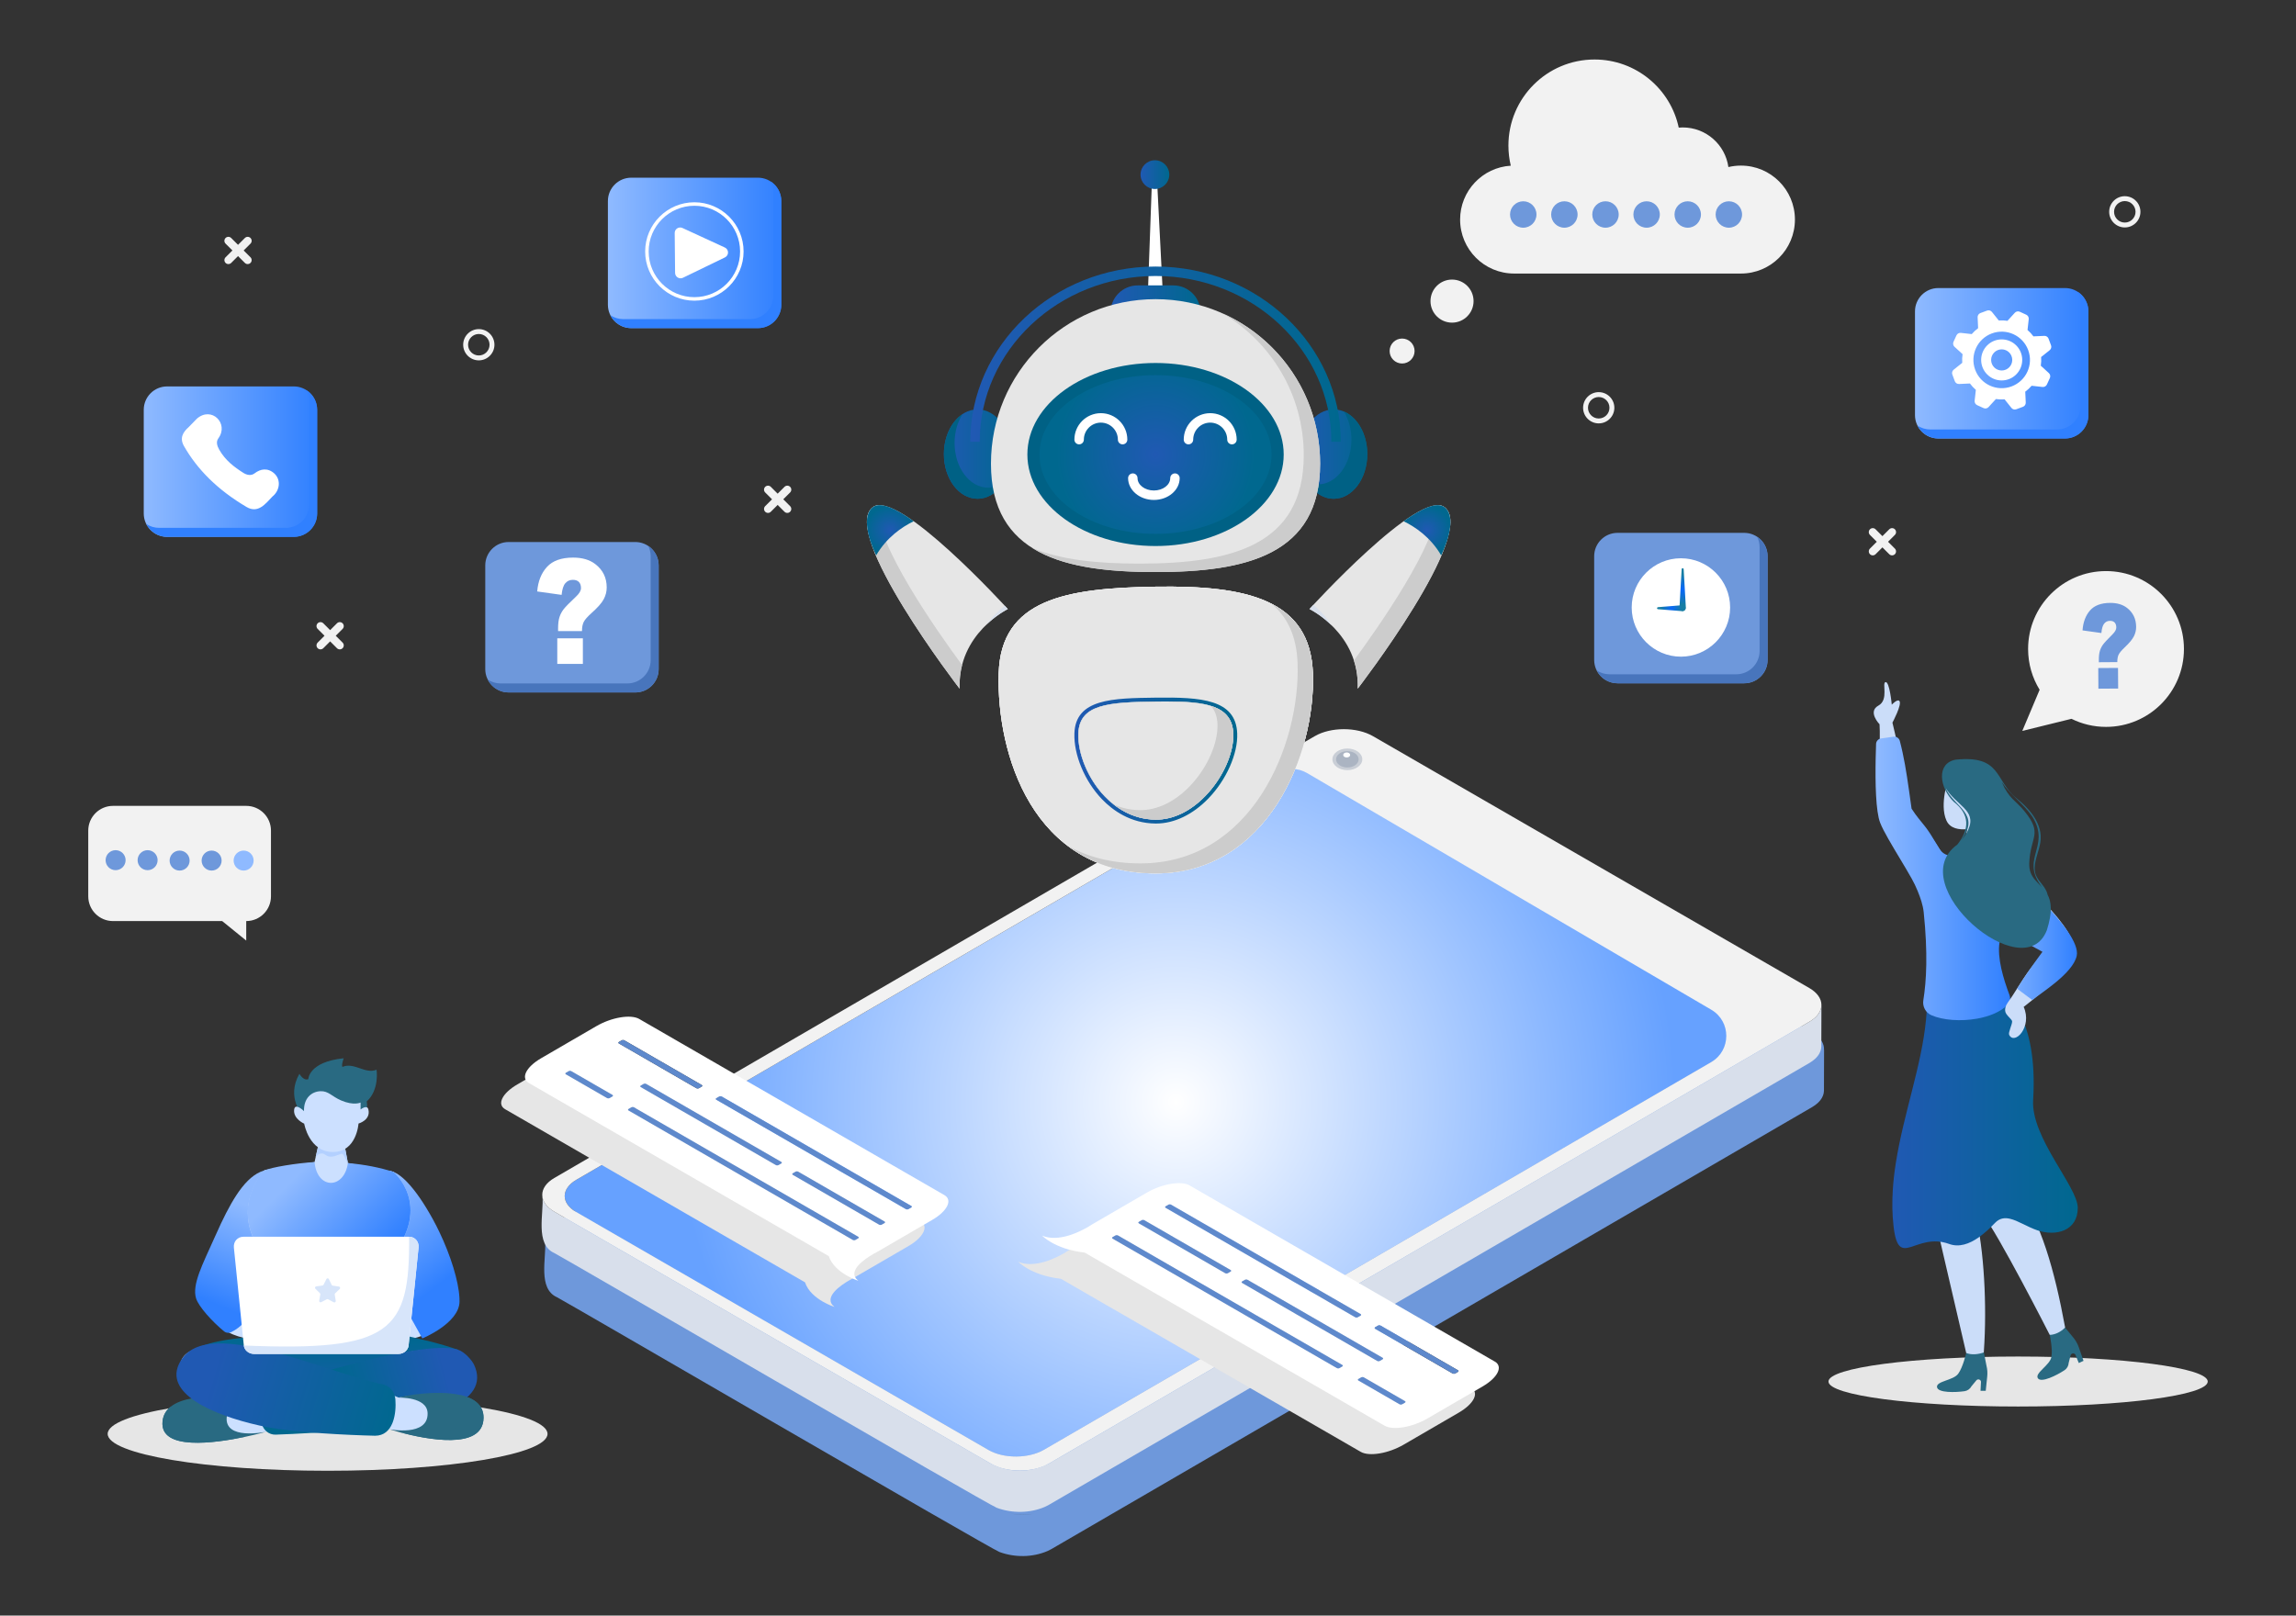 <svg xmlns="http://www.w3.org/2000/svg" viewBox="0 0 1364 960" id="Peopleusingvirtualassistant"><rect x="0" y="0" width="1364" height="960" fill="#333333" stroke="none"/><linearGradient id="a" x1="361.138" x2="464.147" y1="150.278" y2="150.278" gradientUnits="userSpaceOnUse"><stop offset="0" stop-color="#8fbaff" class="stopColorff8fe0 svgShape"></stop><stop offset="1" stop-color="#3080ff" class="stopColorff30e4 svgShape"></stop></linearGradient><path fill="url(#a)" d="M450.265,105.584h-75.245c-7.667,0-13.882,6.215-13.882,13.882v61.623 c0,7.667,6.215,13.882,13.882,13.882h75.245c7.667,0,13.882-6.215,13.882-13.882v-61.623 C464.147,111.799,457.932,105.584,450.265,105.584z"></path><linearGradient id="b" x1="200.415" x2="218.823" y1="151.436" y2="151.436" gradientUnits="userSpaceOnUse"><stop offset="0" stop-color="#8fbaff" class="stopColorff8fe0 svgShape"></stop><stop offset="1" stop-color="#3080ff" class="stopColorff30e4 svgShape"></stop></linearGradient><path fill="url(#b)" d="M457.941,107.9c0.94,1.871,1.472,3.983,1.472,6.22v61.623c0,7.667-6.215,13.882-13.882,13.882 h-75.246c-2.839,0-5.477-0.854-7.676-2.316c2.281,4.543,6.98,7.662,12.409,7.662h75.246c7.667,0,13.882-6.215,13.882-13.882v-61.623 C464.147,114.638,461.681,110.387,457.941,107.9z"></path><path fill="#ffffff" d="M405.729,165.052c-2.147,1.042-4.648-0.507-4.671-2.893l-0.118-11.849l-0.118-11.848 c-0.024-2.386,2.445-3.985,4.613-2.986l13.379,6.164l11.796,5.435c2.494,1.149,2.529,4.681,0.059,5.879l-11.686,5.669 L405.729,165.052z" class="colorffffff svgShape"></path><path fill="#ffffff" d="M412.51,178.664c-16.121,0-29.237-13.116-29.237-29.237c0-16.121,13.116-29.237,29.237-29.237 c16.121,0,29.237,13.115,29.237,29.237C441.747,165.548,428.632,178.664,412.51,178.664z M412.51,122.27 c-14.975,0-27.157,12.183-27.157,27.157c0,14.975,12.183,27.157,27.157,27.157c14.975,0,27.157-12.183,27.157-27.157 C439.668,134.453,427.485,122.27,412.51,122.27z" class="colorffffff svgShape"></path><path fill="#6e98db" d="M1083.584,624.079c0.323-3.863-2.049-7.793-7.161-10.745L817.21,463.678 c-9.576-5.529-25.039-5.533-34.552-0.004l-451.839,262.58c-5.413,3.146-7.72,7.403-6.947,11.507 c0.667,10.087-4.379,27.971,6.99,33.061c5.112,2.552,257.675,149.51,262.866,151.389c9.11,3.366,19.664,3.286,28.602-0.567 c0.796-0.359,1.573-0.741,2.305-1.166l451.839-262.58c0.101-0.059,0.2-0.118,0.298-0.176c0.225-0.135,0.417-0.282,0.63-0.421 c0.298-0.194,0.602-0.385,0.879-0.586c0.241-0.175,0.457-0.358,0.682-0.538c0.256-0.206,0.518-0.409,0.752-0.621 c0.047-0.042,0.105-0.082,0.151-0.125c0.314-0.289,0.603-0.585,0.876-0.884c0.058-0.063,0.107-0.127,0.163-0.19 c0.162-0.184,0.328-0.368,0.475-0.555c0.116-0.147,0.219-0.297,0.326-0.446c0.039-0.055,0.082-0.109,0.119-0.164 c0.194-0.281,0.376-0.563,0.538-0.849c0.034-0.061,0.054-0.124,0.086-0.184c0.135-0.252,0.246-0.506,0.357-0.761 c0.064-0.148,0.152-0.294,0.208-0.443c0.019-0.05,0.025-0.102,0.043-0.152c0.086-0.242,0.145-0.486,0.209-0.729 c0.043-0.165,0.108-0.328,0.141-0.493c0.009-0.044,0.007-0.088,0.015-0.132c0.047-0.256,0.065-0.513,0.088-0.769 c0.015-0.167,0.052-0.333,0.057-0.5c0.002-0.071,0.004-0.143,0.004-0.214l0.07-24.55 C1083.64,623.637,1083.606,623.858,1083.584,624.079z M590.144,895.929c0,0-0.261-0.151-0.708-0.409L590.144,895.929 c0.003,0.002,0.008,0.004,0.012,0.006C590.152,895.932,590.148,895.931,590.144,895.929z M600.569,899.503 c4.469,0.755,9.23,0.758,13.693,0.008C609.755,900.322,605.075,900.318,600.569,899.503z M811.704,474.469 c-9.053-5.227-23.81-5.16-32.972,0.164c9.162-5.324,23.919-5.392,32.972-0.165l0.032,0.019L811.704,474.469z M909.153,538.91 c2.438-1.417,6.716-1.239,9.562,0.404l52.417,30.263c0.712,0.411,1.266,0.874,1.659,1.361c-0.393-0.486-0.947-0.949-1.658-1.36 l-52.417-30.263c-2.846-1.643-7.124-1.82-9.561-0.404c-2.133,1.239-2.155,3.292-0.22,4.886 C906.999,542.202,907.02,540.15,909.153,538.91z M894.371,527.773c0.788-0.458,2.075-0.457,2.875,0.005 c0.099,0.058,0.186,0.119,0.261,0.185c-0.074-0.065-0.161-0.126-0.26-0.183C896.446,527.317,895.158,527.317,894.371,527.773 c-0.496,0.289-0.681,0.689-0.555,1.061C893.69,528.462,893.875,528.062,894.371,527.773z M984.981,586.629 c-6.87,3.992-18.224,3.899-25.346-0.213l-95.518-55.148c-3.12-1.801-4.912-4.073-5.367-6.393c0.455,2.32,2.248,4.592,5.367,6.392 l95.518,55.148C966.758,590.528,978.111,590.621,984.981,586.629l0.045-0.027L984.981,586.629z M1056.742,615.942l-0.041-0.025 L1056.742,615.942c3.875,2.236,6.064,5.08,6.602,8.018C1062.806,621.022,1060.616,618.179,1056.742,615.942z M1077.472,632.751 c-0.219,0.142-0.44,0.285-0.663,0.426c0.238-0.143,0.457-0.292,0.683-0.439C1077.484,632.742,1077.478,632.746,1077.472,632.751z  M1079.034,631.625c-0.12,0.096-0.245,0.192-0.366,0.289c0.134-0.102,0.262-0.206,0.391-0.309 C1079.051,631.611,1079.043,631.617,1079.034,631.625z M1080.811,629.996c-0.194,0.212-0.419,0.417-0.636,0.624 c0.22-0.213,0.451-0.423,0.65-0.641C1080.821,629.985,1080.816,629.991,1080.811,629.996z M1081.776,628.805 c-0.14,0.195-0.305,0.384-0.461,0.576c0.167-0.206,0.345-0.411,0.494-0.621C1081.797,628.775,1081.787,628.79,1081.776,628.805z  M1082.519,627.608c-0.092,0.171-0.205,0.337-0.306,0.506c0.108-0.176,0.221-0.352,0.317-0.53 C1082.526,627.592,1082.523,627.601,1082.519,627.608z M1083.126,626.253c-0.064,0.178-0.146,0.354-0.224,0.531 c0.079-0.186,0.166-0.371,0.232-0.558C1083.131,626.235,1083.129,626.244,1083.126,626.253z M1083.492,624.899 c-0.035,0.192-0.092,0.382-0.144,0.572c0.052-0.201,0.111-0.402,0.147-0.604C1083.494,624.878,1083.494,624.888,1083.492,624.899z" class="color6ea1db svgShape"></path><path fill="#ffffff" d="M895.675,501.538c0.792,0.457,0.796,1.203,0.009,1.66c-0.795,0.462-2.083,0.462-2.875,0.005 c-0.8-0.462-0.804-1.208-0.009-1.67C893.587,501.076,894.875,501.076,895.675,501.538z" class="colorffffff svgShape"></path><path fill="#ffffff" d="M900.031,500.432c-3.778-2.181-9.894-2.182-13.647-0.001c-3.752,2.18-3.732,5.724,0.045,7.904 c3.776,2.181,9.894,2.181,13.646,0C903.828,506.155,903.807,502.612,900.031,500.432z M898.314,507.319 c-2.789,1.621-7.327,1.621-10.134,0c-2.808-1.621-2.823-4.25-0.034-5.87c2.79-1.621,7.328-1.621,10.136,0 C901.089,503.069,901.103,505.698,898.314,507.319z" class="colorffffff svgShape"></path><path fill="#bcc4d1" d="M898.282 501.449c-2.808-1.621-7.346-1.621-10.136 0-2.789 1.621-2.774 4.249.034 5.87 2.807 1.621 7.345 1.621 10.134 0C901.103 505.698 901.089 503.069 898.282 501.449zM895.685 503.198c-.795.462-2.083.462-2.876.004-.8-.462-.804-1.208-.009-1.669.788-.458 2.075-.457 2.875.005C896.467 501.995 896.472 502.74 895.685 503.198zM969.561 543.337l-52.416-30.262c-2.846-1.643-7.124-1.821-9.562-.404-2.438 1.416-2.118 3.895.728 5.537l52.417 30.262c2.846 1.643 7.132 1.825 9.57.409C972.735 547.462 972.406 544.98 969.561 543.337z" class="colorbcc0d1 svgShape"></path><radialGradient id="c" cx="698.701" cy="654.924" r="296.872" gradientUnits="userSpaceOnUse"><stop offset="0" stop-color="#ffffff" class="stopColorffffff svgShape"></stop><stop offset="1" stop-color="#66a1ff" class="stopColor66b8ff svgShape"></stop></radialGradient><path fill="url(#c)" d="M1055.171,589.701c9.06,5.231,8.986,13.775-0.176,19.099L620.234,861.456 c-9.155,5.32-23.911,5.396-32.972,0.164L342.224,720.148c-9.053-5.227-8.978-13.779,0.176-19.099l434.761-252.655 c9.162-5.324,23.919-5.391,32.972-0.164l62.469,36.066l-10.515,6.048c-6.869,3.992-6.671,10.569,0.459,14.685l95.518,55.148 c7.122,4.112,18.477,4.205,25.346,0.213l11.074-6.66L1055.171,589.701z"></path><path fill="#d8dfeb" d="M1082.008,597.89c-0.023,0.256-0.041,0.513-0.088,0.768c-0.038,0.209-0.102,0.417-0.156,0.625 c-0.064,0.244-0.124,0.487-0.209,0.729c-0.071,0.2-0.165,0.398-0.252,0.596c-0.11,0.254-0.221,0.508-0.355,0.759 c-0.188,0.348-0.39,0.694-0.625,1.034c-0.038,0.055-0.079,0.108-0.118,0.162c-0.244,0.339-0.513,0.674-0.803,1.003 c-0.055,0.062-0.105,0.126-0.161,0.188c-0.314,0.344-0.662,0.679-1.028,1.009c-0.234,0.211-0.494,0.414-0.749,0.619 c-0.226,0.181-0.443,0.365-0.686,0.541c-0.276,0.201-0.58,0.392-0.877,0.585c-0.307,0.2-0.599,0.405-0.929,0.597l-451.839,262.58 c-10.462,5.597-24.093,5.58-34.559,0.001c0-0.001-259.213-149.657-259.213-149.657c-4.021-2.436-6.563-5.106-7.096-9.044 c0.891,9.979-4.543,28.414,7.026,33.593c5.112,2.552,257.675,149.51,262.866,151.389c9.11,3.366,19.664,3.286,28.602-0.567 c0.796-0.359,1.573-0.741,2.305-1.166l0,0l451.839-262.58c0.101-0.059,0.2-0.118,0.298-0.176c0.225-0.135,0.417-0.282,0.63-0.421 c0.298-0.194,0.602-0.385,0.879-0.586c0.241-0.175,0.457-0.358,0.682-0.538c0.256-0.206,0.518-0.409,0.752-0.621 c0.047-0.042,0.105-0.082,0.151-0.125c0.314-0.289,0.603-0.585,0.876-0.884c0.058-0.063,0.107-0.127,0.163-0.19 c0.162-0.184,0.328-0.368,0.475-0.555c0.116-0.147,0.219-0.297,0.326-0.446c0.039-0.055,0.082-0.109,0.119-0.164 c0.194-0.281,0.376-0.563,0.538-0.849c0.034-0.061,0.054-0.124,0.086-0.184c0.135-0.252,0.246-0.506,0.357-0.761 c0.064-0.148,0.152-0.294,0.208-0.443c0.019-0.05,0.025-0.102,0.043-0.152c0.086-0.242,0.145-0.486,0.209-0.729 c0.043-0.165,0.108-0.328,0.141-0.494c0.009-0.044,0.007-0.088,0.015-0.132c0.047-0.256,0.065-0.513,0.088-0.769 c0.015-0.167,0.052-0.333,0.057-0.5c0.002-0.071,0.004-0.143,0.004-0.214l0.07-24.55 C1082.068,597.414,1082.03,597.652,1082.008,597.89z" class="colord8dceb svgShape"></path><path fill="#f2f2f2" d="M322.264,710.988c-0.032-0.355-0.07-0.702-0.119-1.035C322.161,710.313,322.218,710.647,322.264,710.988z" class="colorf2f2f2 svgShape"></path><path fill="#f2f2f2" d="M1074.851,587.094L815.638,437.437c-9.576-5.529-25.039-5.532-34.552-0.004l-451.839,262.58 c-9.514,5.529-9.464,14.489,0.112,20.018l259.213,149.657c9.575,5.528,25.045,5.529,34.559-0.001l451.839-262.58 C1084.484,601.579,1084.426,592.622,1074.851,587.094z M620.233,861.455c-9.154,5.32-23.911,5.396-32.971,0.165L342.224,720.147 c-9.053-5.226-8.978-13.779,0.176-19.099l415.944-241.72c5.615-3.263,12.552-3.251,18.156,0.031l240.141,140.636 c11.905,6.972,11.876,24.19-0.052,31.122L620.233,861.455z" class="colorf2f2f2 svgShape"></path><ellipse cx="800.43" cy="451.202" fill="#c9ced6" rx="8.878" ry="6.422" class="colorc9ccd6 svgShape"></ellipse><ellipse cx="800.43" cy="451.202" fill="#abb4c2" rx="6.706" ry="4.851" class="colorabb1c2 svgShape"></ellipse><ellipse cx="800.037" cy="448.609" fill="#ffffff" rx="2.043" ry="1.478" class="colorffffff svgShape"></ellipse><path fill="#e6e6e6" d="M777.938,361.91c0,0,29.871,14.456,28.645,47.308c0,0,71.342-92.549,51.633-107.813 C843.375,289.91,777.938,361.91,777.938,361.91z" class="colore6e6e6 svgShape"></path><path fill="#cccccc" d="M858.216,301.404c-1.155-0.894-2.616-1.282-4.329-1.239c0.551,22.01-35.509,73.214-49.558,92.297 c1.594,4.94,2.488,10.514,2.254,16.755C806.583,409.218,877.925,316.669,858.216,301.404z" class="colorcccccc svgShape"></path><path fill="#d8dfeb" d="M780.265,359.39c-1.492,1.602-2.327,2.52-2.327,2.52s6.406,3.107,13.163,9.698 C787.762,366.464,783.826,362.412,780.265,359.39z" class="colord8dceb svgShape"></path><radialGradient id="d" cx="847.753" cy="315.089" r="14.428" gradientUnits="userSpaceOnUse"><stop offset="0" stop-color="#2059b3" class="stopColor2720b3 svgShape"></stop><stop offset="1" stop-color="#00688f" class="stopColor07008f svgShape"></stop></radialGradient><path fill="url(#d)" d="M856.174,330.022c-6.241-10.715-15.324-16.89-22.326-20.296c10.651-7.614,19.84-11.825,24.366-8.317 C864.38,306.188,861.377,319.243,856.174,330.022z"></path><path fill="#e6e6e6" d="M598.729,361.91c0,0-29.871,14.456-28.645,47.308c0,0-71.342-92.549-51.633-107.813 C533.292,289.91,598.729,361.91,598.729,361.91z" class="colore6e6e6 svgShape"></path><path fill="#cccccc" d="M571.548,395.175c-14.083-19.076-52.933-73.957-49.914-94.962c-1.224,0.124-2.297,0.505-3.184,1.192 c-19.709,15.265,51.633,107.813,51.633,107.813C569.892,404.094,570.458,399.418,571.548,395.175z" class="colorcccccc svgShape"></path><path fill="#d8dfeb" d="M585.873,371.314c6.642-6.386,12.855-9.404,12.855-9.404s-0.648-0.712-1.814-1.969 C593.459,362.656,589.436,366.428,585.873,371.314z" class="colord8dceb svgShape"></path><radialGradient id="e" cx="528.913" cy="315.089" r="14.428" gradientUnits="userSpaceOnUse"><stop offset="0" stop-color="#2059b3" class="stopColor2720b3 svgShape"></stop><stop offset="1" stop-color="#00688f" class="stopColor07008f svgShape"></stop></radialGradient><path fill="url(#e)" d="M520.493,330.022c6.241-10.715,15.324-16.89,22.326-20.296c-10.651-7.614-19.84-11.825-24.366-8.317 C512.286,306.188,515.29,319.243,520.493,330.022z"></path><linearGradient id="f" x1="772.311" x2="812.279" y1="269.823" y2="269.823" gradientUnits="userSpaceOnUse"><stop offset="0" stop-color="#2059b3" class="stopColor2720b3 svgShape"></stop><stop offset="1" stop-color="#00688f" class="stopColor07008f svgShape"></stop></linearGradient><ellipse cx="792.295" cy="269.823" fill="url(#f)" rx="19.984" ry="26.549"></ellipse><path fill="#006185" d="M798.381,244.532c2.804,4.57,4.487,10.402,4.487,16.757c0,14.663-8.947,26.549-19.984,26.549 c-2.123,0-4.167-0.444-6.086-1.258c3.664,5.974,9.244,9.792,15.498,9.792c11.037,0,19.984-11.886,19.984-26.549 C812.279,257.981,806.441,247.953,798.381,244.532z" class="color001885 svgShape"></path><linearGradient id="g" x1="560.744" x2="600.712" y1="269.823" y2="269.823" gradientUnits="userSpaceOnUse"><stop offset="0" stop-color="#2059b3" class="stopColor2720b3 svgShape"></stop><stop offset="1" stop-color="#00688f" class="stopColor07008f svgShape"></stop></linearGradient><ellipse cx="580.728" cy="269.823" fill="url(#g)" rx="19.984" ry="26.549"></ellipse><path fill="#006185" d="M587.076,289.79c-11.037,0-19.984-11.886-19.984-26.549c0-6.571,1.801-12.579,4.777-17.215 c-6.591,4.339-11.125,13.363-11.125,23.798c0,14.663,8.947,26.549,19.984,26.549c6.091,0,11.541-3.625,15.207-9.334 C593.265,288.797,590.258,289.79,587.076,289.79z" class="color001885 svgShape"></path><polygon fill="#ffffff" points="681.343 190.499 684.445 104.532 687.252 104.511 691.613 190.424" class="colorffffff svgShape"></polygon><linearGradient id="h" x1="677.566" x2="694.647" y1="103.767" y2="103.767" gradientUnits="userSpaceOnUse"><stop offset="0" stop-color="#2059b3" class="stopColor2720b3 svgShape"></stop><stop offset="1" stop-color="#00688f" class="stopColor07008f svgShape"></stop></linearGradient><circle cx="686.107" cy="103.767" r="8.541" fill="url(#h)"></circle><linearGradient id="i" x1="659.723" x2="713.234" y1="182.966" y2="182.966" gradientUnits="userSpaceOnUse"><stop offset="0" stop-color="#2059b3" class="stopColor2720b3 svgShape"></stop><stop offset="1" stop-color="#00688f" class="stopColor07008f svgShape"></stop></linearGradient><path fill="url(#i)" d="M713.234,196.096l-53.511,0.248v-10.563c0-8.943,7.25-16.193,16.193-16.193h21.125 c8.943,0,16.193,7.25,16.193,16.193V196.096z"></path><path fill="#e6e6e6" d="M784.252,275.538c0,53.999-43.775,64.387-97.773,64.387s-97.773-10.389-97.773-64.387 s43.775-97.773,97.773-97.773S784.252,221.539,784.252,275.538z" class="colore6e6e6 svgShape"></path><path fill="#cccccc" d="M726.369,186.276c28.82,17.007,48.165,48.359,48.165,84.246c0,53.999-43.774,64.387-97.773,64.387 c-24.243,0-46.408-2.111-63.494-9.305c17.913,11.278,44.064,14.321,73.211,14.321c53.999,0,97.773-10.389,97.773-64.387 C784.251,235.753,760.475,201.543,726.369,186.276z" class="colorcccccc svgShape"></path><ellipse cx="686.478" cy="270.075" fill="#006185" rx="76.138" ry="54.384" class="color001885 svgShape"></ellipse><radialGradient id="j" cx="686.478" cy="270.075" r="59.061" gradientUnits="userSpaceOnUse"><stop offset="0" stop-color="#2059b3" class="stopColor2720b3 svgShape"></stop><stop offset="1" stop-color="#00688f" class="stopColor07008f svgShape"></stop></radialGradient><ellipse cx="686.478" cy="270.075" fill="url(#j)" rx="68.928" ry="47.175"></ellipse><path fill="#ffffff" d="M666.915 264.046c-1.551 0-2.808-1.257-2.808-2.808 0-5.574-4.535-10.109-10.109-10.109-5.573 0-10.108 4.534-10.108 10.109 0 1.551-1.257 2.808-2.808 2.808s-2.808-1.257-2.808-2.808c0-8.67 7.053-15.724 15.723-15.724 8.671 0 15.725 7.053 15.725 15.724C669.723 262.789 668.466 264.046 666.915 264.046zM731.874 264.046c-1.55 0-2.808-1.257-2.808-2.808 0-5.574-4.535-10.109-10.109-10.109-5.573 0-10.108 4.534-10.108 10.109 0 1.551-1.257 2.808-2.808 2.808s-2.808-1.257-2.808-2.808c0-8.67 7.053-15.724 15.723-15.724 8.671 0 15.725 7.053 15.725 15.724C734.682 262.789 733.425 264.046 731.874 264.046zM685.496 297.074c-8.449 0-15.323-5.815-15.323-12.964 0-1.551 1.257-2.808 2.808-2.808 1.551 0 2.808 1.257 2.808 2.808 0 4.052 4.355 7.348 9.708 7.348 5.352 0 9.708-3.296 9.708-7.348 0-1.551 1.257-2.808 2.808-2.808s2.808 1.257 2.808 2.808C700.819 291.258 693.945 297.074 685.496 297.074z" class="colorffffff svgShape"></path><linearGradient id="k" x1="576.4" x2="796.556" y1="210.449" y2="210.449" gradientUnits="userSpaceOnUse"><stop offset="0" stop-color="#2059b3" class="stopColor2720b3 svgShape"></stop><stop offset="1" stop-color="#00688f" class="stopColor07008f svgShape"></stop></linearGradient><path fill="url(#k)" d="M796.556,262.515h-5.615c0-54.323-46.861-98.517-104.463-98.517 c-57.601,0-104.463,44.194-104.463,98.517H576.4c0-57.419,49.381-104.132,110.078-104.132 C747.175,158.383,796.556,205.096,796.556,262.515z"></path><path fill="#ffffff" d="M779.955,400.153c-1.502-44.027-39.46-52.378-93.436-51.537c-53.327,0.817-91.946,7.498-93.208,51.537 c-1.369,47.679,20.163,118.85,93.208,118.85C752.871,519.003,781.602,448.385,779.955,400.153z M656.323,473.27 c-9.805-10.202-16.125-25.234-15.716-37.406c0.589-17.495,17.856-18.613,45.985-18.985c2.175-0.024,4.29-0.048,6.357-0.048 c11.572,0,21.328,0.589,28.286,3.256c6.957,2.68,11.103,7.438,11.439,15.789c0.445,11.451-6.176,26.327-16.498,36.997 c-8.879,9.192-19.334,14.263-29.583,14.155C672.424,486.944,662.307,479.494,656.323,473.27z" class="colorffffff svgShape"></path><path fill="#ffffff" d="M779.955,400.153c-1.502-44.027-39.46-52.378-93.436-51.537c-53.327,0.817-91.946,7.498-93.208,51.537 c-1.369,47.679,20.163,118.85,93.208,118.85C752.871,519.003,781.602,448.385,779.955,400.153z M656.323,473.27 c-9.805-10.202-16.125-25.234-15.716-37.406c0.589-17.495,17.856-18.613,45.985-18.985c2.175-0.024,4.29-0.048,6.357-0.048 c11.572,0,21.328,0.589,28.286,3.256c6.957,2.68,11.103,7.438,11.439,15.789c0.445,11.451-6.176,26.327-16.498,36.997 c-8.879,9.192-19.334,14.263-29.583,14.155C672.424,486.944,662.307,479.494,656.323,473.27z" class="colorffffff svgShape"></path><path fill="#e6e6e6" d="M779.955,400.153c-1.502-44.027-39.46-52.378-93.436-51.537c-53.327,0.817-91.946,7.498-93.208,51.537 c-1.369,47.679,20.163,118.85,93.208,118.85C752.871,519.003,781.602,448.385,779.955,400.153z M656.323,473.27 c-9.805-10.202-16.125-25.234-15.716-37.406c0.589-17.495,17.856-18.613,45.985-18.985c2.175-0.024,4.29-0.048,6.357-0.048 c11.572,0,21.328,0.589,28.286,3.256c6.957,2.68,11.103,7.438,11.439,15.789c0.445,11.451-6.176,26.327-16.498,36.997 c-8.879,9.192-19.334,14.263-29.583,14.155C672.424,486.944,662.307,479.494,656.323,473.27z" class="colore6e6e6 svgShape"></path><path fill="#cccccc" d="M779.955,400.153c-0.712-20.879-9.634-33.725-24.565-41.381c9.414,7.859,14.921,19.219,15.474,35.426 c1.646,48.232-27.084,118.85-93.436,118.85c-17.147,0-31.455-3.923-43.295-10.543c13.383,10.159,30.59,16.498,52.386,16.498 C752.871,519.003,781.602,448.385,779.955,400.153z" class="colorcccccc svgShape"></path><linearGradient id="l" x1="638.256" x2="735.015" y1="451.932" y2="451.932" gradientUnits="userSpaceOnUse"><stop offset="0" stop-color="#2059b3" class="stopColor2720b3 svgShape"></stop><stop offset="1" stop-color="#00688f" class="stopColor07008f svgShape"></stop></linearGradient><path fill="url(#l)" d="M734.992,435.78c-0.805-20.247-21.484-21.581-48.424-21.232 c-25.546,0.336-47.596,0.637-48.293,21.244c-0.42,12.749,6.152,28.466,16.366,39.088c6.297,6.561,16.955,14.383,31.939,14.479h0.192 c10.778,0,21.797-5.275,31.073-14.864C728.587,463.393,735.472,447.832,734.992,435.78z M716.174,472.874 c-8.879,9.192-19.334,14.263-29.583,14.155c-14.167-0.084-24.284-7.534-30.268-13.758c-9.805-10.202-16.125-25.234-15.716-37.406 c0.589-17.495,17.856-18.613,45.985-18.985c2.175-0.024,4.29-0.048,6.357-0.048c11.572,0,21.328,0.589,28.286,3.256 c6.957,2.68,11.103,7.438,11.439,15.789C733.117,447.328,726.496,462.203,716.174,472.874z"></path><path fill="#e6e6e6" d="M716.174,472.874c-8.879,9.192-19.334,14.263-29.583,14.155c-14.167-0.084-24.284-7.534-30.268-13.758 c-9.805-10.202-16.125-25.234-15.716-37.406c0.589-17.495,17.856-18.613,45.985-18.985c2.175-0.024,4.29-0.048,6.357-0.048 c11.572,0,21.328,0.589,28.286,3.256c6.957,2.68,11.103,7.438,11.439,15.789C733.117,447.328,726.496,462.203,716.174,472.874z" class="colore6e6e6 svgShape"></path><path fill="#cccccc" d="M732.672,435.876c-0.336-8.351-4.482-13.109-11.439-15.789c-0.57-0.219-1.189-0.403-1.796-0.594 c2.31,2.668,3.647,6.162,3.831,10.741c0.445,11.451-6.176,26.327-16.498,36.997c-8.879,9.192-19.334,14.263-29.583,14.155 c-5.893-0.035-11.075-1.355-15.56-3.32c6.031,4.712,14.363,8.9,24.964,8.963c10.25,0.108,20.704-4.963,29.583-14.155 C726.496,462.203,733.117,447.328,732.672,435.876z" class="colorcccccc svgShape"></path><path fill="#e6e6e6" d="M873.924 824.646L692.616 719.968c-5.022-2.899-16.419-.99-25.458 4.263l-32.789 19.055c-.672.391-1.299.791-1.902 1.195-4.798 2.842-17.724 9.498-27.554 5.284 0 0 1.74 1.847 5.456 3.992 4.107 2.372 10.63 5.107 19.885 6.114L808.4 862.724c5.014 2.895 16.412.986 25.451-4.268l32.789-19.055C875.68 834.149 878.939 827.541 873.924 824.646zM546.919 725.718L365.611 621.04c-5.022-2.9-16.419-.99-25.459 4.263l-32.788 19.055c-9.04 5.254-12.299 11.861-7.277 14.761l178.146 102.853c1.767 5.351 6.505 9.117 10.611 11.488 3.724 2.15 6.927 3.153 6.927 3.153-7.314-5.675 4.135-13.184 9.026-15.973.696-.351 1.376-.719 2.049-1.11l32.789-19.055C548.674 735.221 551.934 728.613 546.919 725.718z" class="colore6e6e6 svgShape"></path><path fill="#ffffff" d="M888.066,809.091L706.758,704.413c-5.022-2.9-16.419-0.991-25.459,4.263L648.51,727.73 c-0.672,0.391-1.299,0.791-1.902,1.195c-4.798,2.842-17.724,9.498-27.554,5.284c0,0,1.74,1.847,5.456,3.992 c4.107,2.371,10.63,5.107,19.885,6.115l178.146,102.853c5.015,2.895,16.412,0.986,25.451-4.267l32.789-19.055 C889.821,818.593,893.08,811.986,888.066,809.091z M692.484,716.797l1.643-0.955c0.443-0.258,1.156-0.254,1.595,0l112.57,64.992 c0.446,0.258,0.449,0.666,0.005,0.924l-1.643,0.955c-0.436,0.253-1.141,0.253-1.587-0.005l-112.571-64.992 C692.059,717.464,692.049,717.05,692.484,716.797z M821.379,806.804c0.438,0.253,0.44,0.662-0.003,0.919l-1.635,0.95 c-0.443,0.258-1.148,0.258-1.586,0.005l-80.221-46.316c-0.446-0.257-0.448-0.666-0.005-0.924l1.635-0.95 c0.444-0.258,1.149-0.258,1.595,0L821.379,806.804z M676.598,726.029l1.635-0.951c0.443-0.257,1.156-0.253,1.595,0l51.247,29.588 c0.438,0.253,0.448,0.666,0.005,0.924l-1.635,0.951c-0.443,0.257-1.156,0.253-1.595,0l-51.247-29.588 C676.165,726.7,676.155,726.287,676.598,726.029z M797.412,811.982l-1.643,0.955c-0.435,0.253-1.149,0.248-1.587-0.005 l-133.198-76.902c-0.438-0.253-0.449-0.666-0.013-0.919l1.642-0.955c0.443-0.258,1.157-0.253,1.595,0l133.198,76.902 C797.845,811.311,797.856,811.724,797.412,811.982z M834.646,833.478l-1.643,0.955c-0.435,0.253-1.148,0.249-1.587-0.005 l-24.412-14.094c-0.439-0.254-0.448-0.666-0.013-0.919l1.643-0.955c0.443-0.258,1.156-0.253,1.595,0l24.412,14.095 C835.08,832.808,835.089,833.221,834.646,833.478z M866.159,815.165l-1.643,0.955c-0.436,0.253-1.149,0.249-1.587-0.004 l-45.948-26.528c-0.446-0.258-0.448-0.666-0.013-0.919l1.643-0.955c0.444-0.258,1.149-0.258,1.595,0l45.948,26.528 C866.593,814.494,866.603,814.907,866.159,815.165z" class="colorffffff svgShape"></path><path fill="#5e89cc" d="M692.497 717.717l112.571 64.992c.446.258 1.151.258 1.587.005l1.643-.955c.443-.258.441-.666-.005-.924l-112.57-64.992c-.438-.254-1.152-.258-1.595 0l-1.643.955C692.049 717.05 692.059 717.464 692.497 717.717zM797.407 811.058l-133.198-76.902c-.438-.253-1.152-.258-1.595 0l-1.642.955c-.436.253-.425.666.013.919l133.198 76.902c.438.253 1.152.258 1.587.005l1.643-.955C797.856 811.724 797.845 811.311 797.407 811.058zM676.603 726.953l51.247 29.588c.438.253 1.152.257 1.595 0l1.635-.951c.443-.258.433-.671-.005-.924l-51.247-29.588c-.438-.253-1.152-.257-1.595 0l-1.635.951C676.155 726.287 676.165 726.7 676.603 726.953zM739.564 760.488l-1.635.95c-.443.258-.441.666.005.924l80.221 46.316c.438.253 1.143.253 1.586-.005l1.635-.95c.443-.258.441-.666.003-.919l-80.221-46.315C740.713 760.231 740.007 760.231 739.564 760.488zM866.154 814.241l-45.948-26.528c-.446-.258-1.152-.258-1.595 0l-1.643.955c-.435.253-.433.662.013.919l45.948 26.528c.438.253 1.151.258 1.587.004l1.643-.955C866.603 814.907 866.593 814.494 866.154 814.241zM834.641 832.555l-24.412-14.095c-.439-.253-1.152-.258-1.595 0l-1.643.955c-.435.253-.426.666.013.919l24.412 14.094c.439.253 1.152.258 1.587.005l1.643-.955C835.089 833.221 835.08 832.808 834.641 832.555z" class="color5e8fcc svgShape"></path><path fill="#ffffff" d="M561.06,710.162L379.753,605.484c-5.023-2.899-16.419-0.989-25.459,4.263l-32.789,19.055 c-9.04,5.253-12.299,11.861-7.277,14.761l178.146,102.853c1.767,5.352,6.506,9.117,10.611,11.488 c3.724,2.15,6.928,3.153,6.928,3.153c-7.315-5.675,4.135-13.184,9.026-15.973c0.695-0.351,1.376-0.719,2.048-1.11l32.789-19.055 C562.815,719.665,566.075,713.057,561.06,710.162z M363.836,651.525l-1.635,0.95c-0.444,0.258-1.156,0.254-1.595,0l-24.413-14.094 c-0.446-0.258-0.448-0.666-0.005-0.924l1.635-0.95c0.444-0.258,1.149-0.258,1.595,0l24.413,14.094 C364.269,650.854,364.279,651.267,363.836,651.525z M367.702,619.143l1.635-0.95c0.443-0.258,1.148-0.258,1.595,0l45.948,26.528 c0.438,0.253,0.448,0.666,0.005,0.923l-1.635,0.95c-0.444,0.258-1.157,0.253-1.595,0l-45.948-26.528 C367.26,619.81,367.258,619.401,367.702,619.143z M464.139,690.42c0.438,0.253,0.448,0.666,0.005,0.924l-1.635,0.951 c-0.444,0.257-1.156,0.253-1.595,0l-80.221-46.316c-0.438-0.253-0.448-0.666-0.005-0.924l1.635-0.95 c0.443-0.258,1.156-0.253,1.595,0L464.139,690.42z M509.847,735.825l-1.635,0.95c-0.443,0.258-1.148,0.258-1.586,0.005 l-133.199-76.902c-0.438-0.253-0.448-0.666-0.005-0.924l1.635-0.95c0.443-0.258,1.156-0.253,1.595,0l133.199,76.902 C510.289,735.158,510.291,735.567,509.847,735.825z M525.466,726.748l-1.635,0.95c-0.443,0.258-1.149,0.258-1.587,0.005 l-51.247-29.588c-0.438-0.253-0.448-0.666-0.005-0.924l1.635-0.95c0.443-0.258,1.156-0.253,1.595,0l51.247,29.588 C525.907,726.082,525.91,726.49,525.466,726.748z M541.36,717.511l-1.635,0.95c-0.443,0.258-1.149,0.258-1.587,0.005l-112.57-64.993 c-0.446-0.258-0.449-0.666-0.005-0.923l1.635-0.951c0.443-0.257,1.149-0.257,1.595,0l112.57,64.993 C541.801,716.845,541.804,717.254,541.36,717.511z" class="colorffffff svgShape"></path><path fill="#5e89cc" d="M541.363 716.592l-112.57-64.993c-.446-.257-1.152-.257-1.595 0l-1.635.951c-.444.258-.441.666.005.923l112.57 64.993c.438.253 1.143.253 1.587-.005l1.635-.95C541.804 717.254 541.801 716.845 541.363 716.592zM509.85 734.905l-133.199-76.902c-.438-.253-1.152-.258-1.595 0l-1.635.95c-.443.258-.433.671.005.924l133.199 76.902c.438.253 1.143.253 1.586-.005l1.635-.95C510.291 735.567 510.289 735.158 509.85 734.905zM525.469 725.829l-51.247-29.588c-.438-.253-1.152-.258-1.595 0l-1.635.95c-.443.258-.433.671.005.924l51.247 29.588c.438.253 1.143.253 1.587-.005l1.635-.95C525.91 726.49 525.907 726.082 525.469 725.829zM382.323 644.104l-1.635.95c-.443.258-.433.671.005.924l80.221 46.316c.438.253 1.151.257 1.595 0l1.635-.951c.444-.257.434-.671-.005-.924l-80.221-46.315C383.48 643.852 382.766 643.847 382.323 644.104zM415.25 646.595l1.635-.95c.444-.258.433-.671-.005-.923l-45.948-26.528c-.446-.258-1.152-.258-1.595 0l-1.635.95c-.444.258-.441.666.005.924l45.948 26.528C414.093 646.848 414.806 646.853 415.25 646.595zM363.831 650.601l-24.413-14.094c-.446-.258-1.151-.258-1.595 0l-1.635.95c-.444.258-.441.666.005.924l24.413 14.094c.438.254 1.151.258 1.595 0l1.635-.95C364.279 651.267 364.269 650.854 363.831 650.601z" class="color5e8fcc svgShape"></path><path fill="#f2f2f2" d="M1034.25,98.4c-2.567,0-5.063,0.302-7.455,0.871c-1.862-13.305-13.289-23.544-27.107-23.544 c-0.805,0-1.602,0.035-2.389,0.103c-4.912-23.123-25.446-40.471-50.034-40.471c-28.25,0-51.151,22.901-51.151,51.151 c0,4.115,0.487,8.115,1.404,11.949c-16.796,1.017-30.104,14.961-30.104,32.013c0,17.714,14.359,32.073,32.073,32.073h134.762 c17.713,0,32.073-14.36,32.073-32.073C1066.323,112.76,1051.964,98.4,1034.25,98.4z" class="colorf2f2f2 svgShape"></path><circle cx="862.617" cy="178.924" r="12.795" fill="#f2f2f2" class="colorf2f2f2 svgShape"></circle><circle cx="832.955" cy="208.585" r="7.415" fill="#f2f2f2" class="colorf2f2f2 svgShape"></circle><circle cx="904.928" cy="127.452" r="7.852" fill="#6e98db" class="color6ea1db svgShape"></circle><circle cx="929.356" cy="127.452" r="7.852" fill="#6e98db" class="color6ea1db svgShape"></circle><circle cx="953.783" cy="127.452" r="7.852" fill="#6e98db" class="color6ea1db svgShape"></circle><circle cx="978.21" cy="127.452" r="7.852" fill="#6e98db" class="color6ea1db svgShape"></circle><circle cx="1002.638" cy="127.452" r="7.852" fill="#6e98db" class="color6ea1db svgShape"></circle><circle cx="1027.065" cy="127.452" r="7.852" fill="#6e98db" class="color6ea1db svgShape"></circle><path fill="#f2f2f2" d="M1251.138,339.346c-25.566,0-46.291,20.725-46.291,46.291c0,8.887,2.509,17.185,6.85,24.235l-10.296,24.453 l29.215-7.193c6.186,3.065,13.15,4.796,20.521,4.796c25.565,0,46.291-20.725,46.291-46.291 C1297.429,360.071,1276.704,339.346,1251.138,339.346z" class="colorf2f2f2 svgShape"></path><path fill="#6e98db" d="M1257.839,393.44l-10.958,0.072l-0.009-1.298c-0.014-2.209,0.185-4.003,0.599-5.384 c0.414-1.38,1.035-2.643,1.864-3.787c0.829-1.144,2.695-3.16,5.598-6.048c1.547-1.513,2.317-2.896,2.309-4.148 s-0.327-2.224-0.956-2.914c-0.629-0.69-1.578-1.031-2.847-1.023c-1.365,0.009-2.491,0.551-3.378,1.628 c-0.887,1.076-1.447,2.947-1.679,5.613l-11.199-1.566c0.353-4.875,1.822-8.807,4.407-11.796c2.585-2.988,6.57-4.5,11.953-4.536 c4.191-0.027,7.581,0.987,10.171,3.042c3.517,2.778,5.291,6.501,5.322,11.169c0.013,1.935-0.427,3.806-1.319,5.61 c-0.892,1.805-2.723,4.014-5.494,6.628c-1.93,1.834-3.146,3.305-3.648,4.413C1258.073,390.222,1257.827,391.664,1257.839,393.44z  M1246.528,396.964l11.737-0.077l0.08,12.262l-11.737,0.077L1246.528,396.964z" class="color6ea1db svgShape"></path><ellipse cx="1198.909" cy="820.926" fill="#e6e6e6" rx="112.661" ry="14.849" class="colore6e6e6 svgShape"></ellipse><ellipse cx="194.619" cy="852.038" fill="#e6e6e6" rx="130.653" ry="21.919" class="colore6e6e6 svgShape"></ellipse><path fill="#f2f2f2" d="M67.132,478.866h79.147c8.12,0,14.702,6.582,14.702,14.702v39.047c0,8.12-6.582,14.702-14.702,14.702v11.587 l-14.285-11.587H67.132c-8.12,0-14.702-6.583-14.702-14.702v-39.047C52.429,485.448,59.012,478.866,67.132,478.866z" class="colorf2f2f2 svgShape"></path><path fill="#8fbaff" d="M150.676,511.369c0-3.282-2.66-5.942-5.942-5.942c-3.282,0-5.942,2.66-5.942,5.942 c0,3.282,2.66,5.942,5.942,5.942C148.016,517.311,150.676,514.65,150.676,511.369z" class="color8fc4ff svgShape"></path><path fill="#6e98db" d="M131.662 511.369c0-3.282-2.66-5.942-5.942-5.942-3.282 0-5.942 2.66-5.942 5.942 0 3.282 2.66 5.942 5.942 5.942C129.002 517.311 131.662 514.65 131.662 511.369zM112.648 511.369c0-3.282-2.66-5.942-5.942-5.942-3.282 0-5.942 2.66-5.942 5.942 0 3.282 2.66 5.942 5.942 5.942C109.987 517.311 112.648 514.65 112.648 511.369z" class="color6ea1db svgShape"></path><circle cx="87.691" cy="511.131" r="5.942" fill="#6e98db" class="color6ea1db svgShape"></circle><path fill="#6e98db" d="M74.619,511.131c0-3.282-2.66-5.942-5.942-5.942c-3.282,0-5.942,2.66-5.942,5.942 c0,3.282,2.66,5.942,5.942,5.942C71.958,517.073,74.619,514.413,74.619,511.131z" class="color6ea1db svgShape"></path><path fill="#cbddf9" d="M1156.744,592.747c0,0,1.687,105.102,20.878,128.572c9.259,11.324,40.086,71.916,40.086,71.916 c3.452,0.479,6.658-0.217,9.142-4.349c-6.28-34.308-14.656-63.677-28.162-80.736c-7.049-48.384,13.626-69.5-9.184-115.38 L1156.744,592.747z" class="colorf9cbcb svgShape"></path><path fill="#cbddf9" d="M1148.513,592.74c-8.097,50.434-5.174,79.177,1.192,131.798c0.065,0.534,0.159,1.075,0.28,1.595 l18.738,80.606l9.444,1.305c2.381-26.634,1.003-60.125-3.702-82.653c3.496-65.674,36.542-83.955,5.788-132.627L1148.513,592.74z" class="colorf9cbcb svgShape"></path><linearGradient id="m" x1="1124.189" x2="1234.363" y1="665.677" y2="665.677" gradientUnits="userSpaceOnUse"><stop offset="0" stop-color="#2059b3" class="stopColor2720b3 svgShape"></stop><stop offset="1" stop-color="#00688f" class="stopColor07008f svgShape"></stop></linearGradient><path fill="url(#m)" d="M1234.363,717.735c0,13.634-12.901,17.126-23.999,13.345c-6.087-2.076-11.536-5.798-16.378-6.895 c-3.151-0.712-6.05-0.311-8.697,2.387c-2.869,3.003-6.25,6.243-9.92,8.793c-5.39,3.744-11.418,6.005-17.408,3.818 c-20.114-7.332-29.997,15.725-33.029-10.424c-0.838-7.236-0.927-14.48-0.467-21.716c0.334-5.338,0.964-10.676,1.802-15.999 c4.582-29.204,15.384-57.992,17.942-85.239c0.512-5.427,0.697-10.787,0.437-16.074l46.189,0.927c0,0,20.114,12.767,17.008,63.012 C1206.464,675.964,1234.363,705.257,1234.363,717.735z"></path><path fill="#cbddf9" d="M1156.458,511.292l-11.485,24.332c0,0-0.392-0.621-1.054-1.719c-4.384-7.103-21.004-34.312-25.219-45.16 c-3.388-8.737-1.431-51.815-2.107-58.372c0,0-7.284-7.476-0.678-11.094c6.357-3.472,1.893-13.639,4.274-13.968 c2.381-0.329,3.674,13.415,3.674,13.415s3.377-3.579,4.514-2.212c1.717,2.03-4.128,12.892-4.128,12.892 c-0.071-0.219,8.812,35.855,10.146,51.628C1141.49,488.389,1148.912,499.179,1156.458,511.292z" class="colorf9cbcb svgShape"></path><path fill="#15282f" d="M1188.171,591.768l-41.002-0.03c2.139-9.312,7.378-14.297-0.305-35.435 c-3.202-8.799-3.756-16.251-2.944-22.397c2.039-15.274,12.539-22.613,12.539-22.613l9.836-5.519l12.025,0.008l12.081,8.578 c0,0-0.624,33.965-2.517,45.575C1186.221,570.179,1184.267,581.872,1188.171,591.768z" class="color3e3279 svgShape"></path><linearGradient id="n" x1="1114.205" x2="1194.154" y1="521.965" y2="521.965" gradientUnits="userSpaceOnUse"><stop offset="0" stop-color="#8fbaff" class="stopColorff8fe0 svgShape"></stop><stop offset="1" stop-color="#3080ff" class="stopColorff30e4 svgShape"></stop></linearGradient><path fill="url(#n)" d="M1192.4,597.361c-4.189,4.063-10.773,6.68-17.882,7.94c-9.638,1.72-20.233,0.956-27.113-2.039 c-3.448-1.498-5.397-5.182-4.797-8.889c1.861-11.581,2.736-27.817,0.23-52.209c-0.452-4.426-1.957-8.675-3.633-12.797 c-1.016-2.483-2.172-4.9-3.492-7.243c-1.964-3.514-4.285-7.399-6.628-11.306c-5.027-8.4-10.172-16.889-12.13-21.916 c-2.625-6.754-2.943-23.688-2.669-38.056c0.059-3.092,0.148-6.057,0.245-8.785c0.059-1.646,1.283-3.003,2.906-3.24l7.436-1.06 c1.705-0.245,3.321,0.838,3.766,2.506c2.439,9.29,3.915,18.528,5.397,28.981c0.512,3.588,1.023,7.325,1.579,11.254 c2.943,4.604,5.464,7.317,7.993,10.572c1.075,1.379,2.15,2.854,3.262,4.619c1.787,2.825,3.588,5.798,5.457,8.867 c2.291,3.774,7.155,5.034,10.988,2.892l2.98-1.676l12.025,0.007l12.078,8.578c0,0-0.623,33.964-2.513,45.574 c-1.505,9.26,2.283,21.731,5.909,31.354C1194.594,593.409,1194.031,595.781,1192.4,597.361z"></path><path fill="#cbddf9" d="M1231.844,563.899c-0.021,0.165-0.021,0.352-0.063,0.538c-0.396,3.291-2.468,7.057-5.327,10.863 c-5.429,7.219-13.755,14.561-19.098,18.946c-3.065,2.502-5.137,4.053-5.137,4.053c5.29,11.968-5.438,22.971-8.622,16.635 c-0.662-1.366,1.763-6.042,1.765-7.905c0.001-1.159-2.036-2.443-3.435-4.494c-1.589-2.33-0.242-5.237,0.732-6.602 c1.886-2.586,3.73-5.482,5.615-8.462c5.035-7.923,10.423-16.53,17.94-22.341c-12.682-6.756-21.228-9.784-29.979-17.781l4.164-32.989 C1190.401,514.359,1232.91,548.77,1231.844,563.899z" class="colorf9cbcb svgShape"></path><linearGradient id="o" x1="1186.239" x2="1233.888" y1="554.304" y2="554.304" gradientUnits="userSpaceOnUse"><stop offset="0" stop-color="#8fbaff" class="stopColorff8fe0 svgShape"></stop><stop offset="1" stop-color="#3080ff" class="stopColorff30e4 svgShape"></stop></linearGradient><path fill="url(#o)" d="M1233.725,567.994c-2.283,10.409-21.026,21.864-26.372,26.253l-6.48-4.834l-2.602-1.943 c5.041-7.925,8.333-12.671,15.102-21.901c-5.865-3.121-10.231-5.538-14.094-8.029c-4.508-2.899-8.333-5.887-13.041-10.194 l4.159-32.985C1190.398,514.361,1236.98,553.181,1233.725,567.994z"></path><path fill="#cbddf9" d="M1157.629,462.259c0,0-5.628,15.55-1.314,25.274c4.313,9.725,21.6,3.04,21.6,3.04L1157.629,462.259z" class="colorf9cbcb svgShape"></path><polygon fill="#cbddf9" points="1168.918 491.152 1166.301 505.771 1178.315 505.779 1177.915 490.573" class="colorf9cbcb svgShape"></polygon><path fill="#296a82" d="M1178.574 803.643l1.526 7.817c.539 2.135.692 4.349.453 6.538l-.875 8.444-3.099-.024.276-5.345c-.136-1.382-1.873-1.911-2.757-.84l-2.892 3.505c-.835 1.57-2.357 2.676-4.117 2.927-5.374.771-15.875 1.096-16.359-2.427-.498-3.622 9.692-3.918 12.613-7.949 2.829-3.902 4.731-12.33 4.731-12.33C1171.272 805.245 1175.041 804.83 1178.574 803.643zM1226.85 788.886l4.934 6.015c1.395 1.702 2.477 3.64 3.193 5.722l2.804 8.013-2.814 1.297-2.027-4.953c-.712-1.193-2.509-.932-2.852.414l-1.123 4.402c-.088 1.776-.995 3.425-2.48 4.402-4.533 2.987-13.897 7.752-15.835 4.771-1.993-3.065 7.1-7.673 8.027-12.563.898-4.737-.971-13.171-.971-13.171C1221.149 793.038 1224.158 791.465 1226.85 788.886z" class="color2c2982 svgShape"></path><path fill="#75abff" d="M1128.565,481.865c0.045-0.015,0.126-0.03,0.237-0.044C1128.691,481.843,1128.61,481.858,1128.565,481.865z" class="colorff75cd svgShape"></path><path fill="#296a82" d="M1216.393,531.57c-0.952-4.699-5.386-7.484-7.013-11.843c-1.845-5.584,0.952-11.222,2.196-16.629 c3.438-11.959-5.034-21.809-13.696-28.833c-12.9-10.458-8.647-25.66-36.053-22.858c-11.658,2.106-9.664,16.733-1.217,24.985 c9.663,7.474,9.515,16.292,2.175,25.488c-32.991,23.709,39.618,85.907,53.197,50.876 C1219.453,541.818,1218.662,535.768,1216.393,531.57z M1169.37,492.813c-1.135,2.665-2.72,4.79-4.435,6.737 c12.264-16.218-3.872-19.397-9.381-31.764C1161.981,478.713,1174.453,481.268,1169.37,492.813z M1205.538,512.911 c0.58-16.053,8.336-17.19-2.901-30.946c-5.275-6.458-9.054-7.122-13.467-17.276c5.192,7.738,13.137,13.042,18.33,20.756 c11.485,18.959-9.616,25.069,7.842,44.43C1211.455,524.371,1205.211,521.957,1205.538,512.911z" class="color2c2982 svgShape"></path><linearGradient id="p" x1="85.403" x2="188.412" y1="274.312" y2="274.312" gradientUnits="userSpaceOnUse"><stop offset="0" stop-color="#8fbaff" class="stopColorff8fe0 svgShape"></stop><stop offset="1" stop-color="#3080ff" class="stopColorff30e4 svgShape"></stop></linearGradient><path fill="url(#p)" d="M174.53,229.618H99.285c-7.667,0-13.882,6.215-13.882,13.882v61.623 c0,7.667,6.215,13.882,13.882,13.882h75.245c7.667,0,13.882-6.215,13.882-13.882V243.5 C188.413,235.833,182.198,229.618,174.53,229.618z"></path><linearGradient id="q" x1="-15.906" x2="-4.563" y1="275.47" y2="275.47" gradientUnits="userSpaceOnUse"><stop offset="0" stop-color="#8fbaff" class="stopColorff8fe0 svgShape"></stop><stop offset=".02" stop-color="#86b5ff" class="stopColorff86e0 svgShape"></stop><stop offset=".09" stop-color="#6ba4ff" class="stopColorff6be1 svgShape"></stop><stop offset=".171" stop-color="#5597ff" class="stopColorff55e2 svgShape"></stop><stop offset=".265" stop-color="#448dff" class="stopColorff44e3 svgShape"></stop><stop offset=".382" stop-color="#3986ff" class="stopColorff39e4 svgShape"></stop><stop offset=".546" stop-color="#3282ff" class="stopColorff32e4 svgShape"></stop><stop offset="1" stop-color="#3080ff" class="stopColorff30e4 svgShape"></stop></linearGradient><path fill="url(#q)" d="M182.207,231.934c0.94,1.871,1.472,3.983,1.472,6.22v61.623c0,7.667-6.215,13.882-13.882,13.882 H94.551c-2.839,0-5.477-0.854-7.676-2.316c2.281,4.543,6.98,7.662,12.41,7.662h75.246c7.667,0,13.882-6.215,13.882-13.882V243.5 C188.413,238.672,185.947,234.421,182.207,231.934z"></path><path fill="#ffffff" d="M163.055,281.434c-3.923-3.617-8.281-2.893-11.806-0.169c-1.969,1.522-4.51,1.092-6.614-0.238 c-5.615-3.551-10.844-7.533-14.441-13.896c-1.235-2.185-1.96-4.631-0.48-6.657c6.427-8.799-3.998-19.298-12.763-11.682 c0,0-4.809,4.946-4.809,4.946l0,0c-3.472,3.063-5.572,6.552-2.854,11.324c7.942,13.947,20.036,26.07,37.168,36.19 c6.936,4.097,11.315-2.002,15.378-6.185c-0.002-0.001-0.003-0.002-0.005-0.004C166.084,291.69,167.179,285.372,163.055,281.434z" class="colorffffff svgShape"></path><linearGradient id="r" x1="1137.65" x2="1240.659" y1="215.857" y2="215.857" gradientUnits="userSpaceOnUse"><stop offset="0" stop-color="#8fbaff" class="stopColorff8fe0 svgShape"></stop><stop offset="1" stop-color="#3080ff" class="stopColorff30e4 svgShape"></stop></linearGradient><path fill="url(#r)" d="M1226.777,171.163h-75.245c-7.667,0-13.882,6.215-13.882,13.882v61.623 c0,7.667,6.215,13.882,13.882,13.882h75.245c7.667,0,13.882-6.215,13.882-13.882v-61.623 C1240.66,177.379,1234.444,171.163,1226.777,171.163z"></path><linearGradient id="s" x1="1041.112" x2="1064.615" y1="217.015" y2="217.015" gradientUnits="userSpaceOnUse"><stop offset="0" stop-color="#8fbaff" class="stopColorff8fe0 svgShape"></stop><stop offset="1" stop-color="#3080ff" class="stopColorff30e4 svgShape"></stop></linearGradient><path fill="url(#s)" d="M1234.454,173.479c0.94,1.871,1.472,3.983,1.472,6.22v61.623c0,7.667-6.215,13.882-13.882,13.882 h-75.246c-2.839,0-5.477-0.854-7.676-2.316c2.281,4.543,6.98,7.662,12.409,7.662h75.246c7.667,0,13.882-6.215,13.882-13.882v-61.623 C1240.66,180.217,1238.194,175.967,1234.454,173.479z"></path><path fill="#ffffff" d="M1203.449,239.211l-0.296-6.469c0,0,0,0,0.001-0.001c1.401-1.036,2.67-2.223,3.786-3.519l6.474,0.723 c1.096,0.122,2.147-0.472,2.606-1.474l1.759-3.836c0.463-1.01,0.22-2.203-0.6-2.953l-4.789-4.37l-0.001-0.004 c0.254-1.692,0.324-3.419,0.195-5.157l0,0l5.09-4.068c0.861-0.688,1.184-1.852,0.8-2.885l-1.469-3.956 c-0.387-1.042-1.402-1.714-2.512-1.663l-6.477,0.297c0,0-0.001-0.001-0.001-0.001c-1.032-1.403-2.211-2.666-3.508-3.783 c-0.001-0.001-0.002-0.001-0.003-0.002l0.723-6.475c0.122-1.096-0.472-2.147-1.474-2.606l-3.836-1.759 c-1.01-0.463-2.204-0.22-2.953,0.6l-4.364,4.783c-1.696-0.252-3.426-0.32-5.168-0.19l-4.066-5.088 c-0.688-0.861-1.852-1.184-2.885-0.8l-3.956,1.469c-1.042,0.387-1.714,1.402-1.663,2.512l0.296,6.468 c-0.001,0-0.001,0.001-0.001,0.001c-1.401,1.036-2.671,2.223-3.787,3.519l-6.473-0.723c-1.096-0.122-2.147,0.472-2.606,1.474 l-1.759,3.836c-0.463,1.01-0.22,2.204,0.6,2.953l4.788,4.369c-0.254,1.692-0.324,3.418-0.19,5.155l0.001,0.004l-5.094,4.071 c-0.862,0.688-1.184,1.852-0.8,2.885l1.469,3.956c0.387,1.042,1.402,1.714,2.512,1.663l6.471-0.296c0,0.001,0.001,0.002,0.002,0.002 c1.037,1.402,2.217,2.669,3.513,3.781c0.001,0.001,0.002,0.002,0.004,0.003l-0.723,6.475c-0.122,1.096,0.472,2.147,1.474,2.606 l3.836,1.759c1.01,0.463,2.204,0.22,2.953-0.6l4.364-4.783c1.696,0.252,3.426,0.32,5.168,0.189l4.066,5.088 c0.688,0.862,1.852,1.184,2.885,0.8l3.956-1.469C1202.828,241.336,1203.5,240.321,1203.449,239.211z M1173.408,219.721 c-3.228-8.697,1.205-18.365,9.902-21.593c8.696-3.228,18.365,1.205,21.593,9.902c3.228,8.697-1.207,18.36-9.904,21.589 S1176.636,228.417,1173.408,219.721z" class="colorffffff svgShape"></path><path fill="#ffffff" d="M1189.152,201.674c-6.734,0-12.196,5.462-12.196,12.196c0,6.741,5.463,12.196,12.196,12.196 c6.741,0,12.204-5.455,12.204-12.196C1201.355,207.136,1195.893,201.674,1189.152,201.674z M1189.152,220.15 c-3.466,0-6.272-2.813-6.272-6.279c0-3.466,2.806-6.279,6.272-6.279c3.474,0,6.279,2.813,6.279,6.279 C1195.431,217.337,1192.625,220.15,1189.152,220.15z" class="colorffffff svgShape"></path><path fill="#6e98db" d="M1036.192,316.631h-75.245c-7.667,0-13.882,6.215-13.882,13.882v61.623c0,7.667,6.215,13.882,13.882,13.882 h75.245c7.667,0,13.882-6.215,13.882-13.882v-61.623C1050.074,322.846,1043.859,316.631,1036.192,316.631z" class="color6ea1db svgShape"></path><path fill="#4875bc" d="M1043.868,318.947c0.94,1.871,1.472,3.983,1.472,6.22v61.623c0,7.667-6.215,13.882-13.882,13.882h-75.246 c-2.839,0-5.477-0.854-7.676-2.316c2.281,4.543,6.98,7.662,12.41,7.662h75.246c7.667,0,13.882-6.215,13.882-13.882v-61.623 C1050.074,325.684,1047.608,321.434,1043.868,318.947z" class="color4882bc svgShape"></path><path fill="#ffffff" d="M998.591,390.205c-16.121,0-29.237-13.116-29.237-29.237c0-16.121,13.116-29.237,29.237-29.237 c16.121,0,29.237,13.115,29.237,29.237C1027.828,377.089,1014.712,390.205,998.591,390.205z" class="colorffffff svgShape"></path><radialGradient id="t" cx="999.632" cy="350.34" r="9.084" gradientUnits="userSpaceOnUse"><stop offset="0" stop-color="#0967fb" class="stopColor413ad1 svgShape"></stop><stop offset="1" stop-color="#167da3" class="stopColor1e16a3 svgShape"></stop></radialGradient><path fill="url(#t)" d="M1000.234,338.203l1.294,22.835c0.059,1.048-0.742,1.945-1.789,2.004 c-1.047,0.059-1.945-0.742-2.003-1.789c-0.005-0.072-0.005-0.145,0-0.215l1.294-22.835c0.019-0.333,0.304-0.587,0.636-0.568 C999.976,337.653,1000.217,337.901,1000.234,338.203z"></path><radialGradient id="u" cx="992.874" cy="361.395" r="6.117" gradientUnits="userSpaceOnUse"><stop offset="0" stop-color="#0967fb" class="stopColor413ad1 svgShape"></stop><stop offset="1" stop-color="#167da3" class="stopColor1e16a3 svgShape"></stop></radialGradient><path fill="url(#u)" d="M984.964,360.793l14.456-1.169c0.978-0.079,1.835,0.65,1.914,1.628 c0.08,0.978-0.649,1.836-1.628,1.915c-0.093,0.007-0.195,0.007-0.286,0l-14.456-1.169c-0.333-0.027-0.581-0.319-0.554-0.651 C984.435,361.046,984.674,360.816,984.964,360.793z"></path><path fill="#6e98db" d="M377.41,322.076h-75.245c-7.667,0-13.882,6.215-13.882,13.882v61.623c0,7.667,6.215,13.882,13.882,13.882 h75.245c7.667,0,13.882-6.215,13.882-13.882v-61.623C391.292,328.291,385.077,322.076,377.41,322.076z" class="color6ea1db svgShape"></path><path fill="#4875bc" d="M385.086,324.392c0.94,1.871,1.472,3.983,1.472,6.22v61.623c0,7.667-6.215,13.882-13.882,13.882h-75.246 c-2.839,0-5.477-0.854-7.676-2.316c2.281,4.543,6.98,7.662,12.41,7.662h75.246c7.667,0,13.882-6.215,13.882-13.882v-61.623 C391.292,331.13,388.826,326.879,385.086,324.392z" class="color4882bc svgShape"></path><path fill="#ffffff" d="M345.747,375.005h-14.199v-1.61c0-2.74,0.274-4.964,0.822-6.672c0.548-1.709,1.364-3.269,2.447-4.681 c1.084-1.412,3.519-3.897,7.305-7.456c2.018-1.864,3.027-3.573,3.027-5.126c0-1.553-0.405-2.761-1.214-3.622 s-2.036-1.292-3.681-1.292c-1.769,0-3.232,0.664-4.391,1.991c-1.158,1.327-1.899,3.643-2.223,6.947l-14.498-2.033 c0.498-6.044,2.435-10.908,5.81-14.594c3.375-3.686,8.551-5.528,15.526-5.528c5.431,0,9.815,1.285,13.153,3.855 c4.534,3.474,6.801,8.105,6.801,13.895c0,2.401-0.585,4.716-1.756,6.948c-1.171,2.231-3.562,4.956-7.174,8.176 c-2.516,2.259-4.104,4.074-4.764,5.444C346.078,371.016,345.747,372.802,345.747,375.005z M331.063,379.284h15.208v15.208h-15.208 V379.284z" class="colorffffff svgShape"></path><path fill="#f2f2f2" d="M199.467 377.772l4.065-4.065c.923-.923.923-2.419 0-3.341-.922-.923-2.419-.923-3.341 0l-4.065 4.065-4.065-4.065c-.922-.923-2.419-.923-3.341 0-.923.922-.923 2.419 0 3.341l4.065 4.065-4.057 4.057c-.923.923-.923 2.419 0 3.341.461.461 1.066.692 1.67.692s1.21-.231 1.671-.692l4.058-4.058 4.058 4.058c.461.461 1.066.692 1.671.692s1.21-.231 1.67-.692c.923-.922.923-2.419 0-3.341L199.467 377.772zM1121.643 321.922l4.065-4.065c.923-.923.923-2.419 0-3.341-.922-.923-2.419-.923-3.341 0l-4.065 4.065-4.065-4.065c-.922-.923-2.419-.923-3.341 0-.923.922-.923 2.419 0 3.341l4.065 4.065-4.057 4.057c-.923.923-.923 2.419 0 3.341.461.461 1.066.692 1.671.692.604 0 1.209-.231 1.671-.692l4.057-4.058 4.058 4.058c.461.461 1.066.692 1.671.692s1.209-.231 1.67-.692c.923-.922.923-2.419 0-3.341L1121.643 321.922zM465.329 296.693l4.065-4.065c.923-.923.923-2.419 0-3.341-.922-.923-2.419-.923-3.341 0l-4.065 4.065-4.065-4.065c-.922-.923-2.419-.923-3.341 0-.923.922-.923 2.419 0 3.341l4.065 4.065-4.057 4.057c-.923.923-.923 2.419 0 3.341.461.461 1.066.692 1.67.692.605 0 1.21-.231 1.671-.692l4.058-4.058 4.058 4.058c.461.461 1.066.692 1.671.692.605 0 1.21-.231 1.67-.692.923-.922.923-2.419 0-3.341L465.329 296.693zM144.752 148.828l4.065-4.065c.923-.923.923-2.419 0-3.341-.922-.923-2.419-.923-3.341 0l-4.065 4.065-4.065-4.065c-.922-.923-2.419-.923-3.341 0-.923.922-.923 2.419 0 3.341l4.065 4.065-4.057 4.057c-.923.923-.923 2.419 0 3.341.461.461 1.066.692 1.67.692s1.21-.231 1.671-.692l4.058-4.058 4.058 4.058c.461.461 1.066.692 1.671.692s1.21-.231 1.67-.692c.923-.922.923-2.419 0-3.341L144.752 148.828zM284.452 214.129c-5.119 0-9.284-4.165-9.284-9.284 0-5.119 4.165-9.284 9.284-9.284s9.284 4.165 9.284 9.284C293.736 209.964 289.571 214.129 284.452 214.129zM284.452 198.466c-3.517 0-6.379 2.862-6.379 6.379 0 3.517 2.862 6.379 6.379 6.379 3.517 0 6.379-2.862 6.379-6.379C290.831 201.328 287.969 198.466 284.452 198.466zM949.766 251.583c-5.119 0-9.284-4.165-9.284-9.284 0-5.119 4.165-9.284 9.284-9.284 5.119 0 9.284 4.165 9.284 9.284C959.05 247.418 954.885 251.583 949.766 251.583zM949.766 235.92c-3.517 0-6.379 2.862-6.379 6.379 0 3.517 2.862 6.379 6.379 6.379 3.517 0 6.379-2.862 6.379-6.379C956.145 238.782 953.283 235.92 949.766 235.92zM1262.296 135.15c-5.119 0-9.284-4.165-9.284-9.284 0-5.119 4.165-9.284 9.284-9.284s9.284 4.165 9.284 9.284C1271.58 130.985 1267.415 135.15 1262.296 135.15zM1262.296 119.487c-3.517 0-6.379 2.862-6.379 6.379 0 3.517 2.862 6.379 6.379 6.379s6.379-2.862 6.379-6.379C1268.674 122.349 1265.813 119.487 1262.296 119.487z" class="colorf2f2f2 svgShape"></path><path fill="#cce0ff" d="M271.457 774.019c-.737 4.117-3.978 8.583-8.772 12.996-12.264 11.275-37.245 10.772-54.381 14.872l-1.789-8.173c0 0 30.591-7.724 37.171-17.332.698-1.025 1.184-1.98 1.378-2.832 2.231-9.573-10.151-21.544-10.151-21.544l-1.317-55.58C233.597 696.426 275.183 753.082 271.457 774.019zM185.701 793.85l.311 5.435c.548-.171.503-.884-.065-.989-15.272-2.825-40.371 1.083-52.591-8.208-7.53-5.733-11.642-12.792-12.613-18.23-3.725-20.936 36.837-76.492 36.837-76.492l-1.499 55.508c0 0-12.381 11.971-10.15 21.544.388 1.703 1.902 3.806 4.095 6.098C159.186 788.143 185.701 793.85 185.701 793.85z" class="colorffd3cc svgShape"></path><linearGradient id="v" x1="218.487" x2="258.83" y1="711.931" y2="764.88" gradientUnits="userSpaceOnUse"><stop offset="0" stop-color="#8fbaff" class="stopColorff8fe0 svgShape"></stop><stop offset="1" stop-color="#3080ff" class="stopColorff30e4 svgShape"></stop></linearGradient><path fill="url(#v)" d="M272.995,773.406c-0.168,12.953-22.102,21.916-22.102,21.916l-2.217-4.001l-3.01-5.431 l-5.605-10.117c0.703-1.027,4.338-1.676,4.53-2.541c2.229-9.564-17.602-24.373-17.602-24.373l4.686-53.126 c3.1,0.547,6.572,2.932,10.195,6.687c4.872,5.047,10.021,12.574,14.929,21.46c0.192,0.33,0.372,0.661,0.553,0.997 c0,0,0.012,0.03,0.03,0.06c1.244,2.283,2.439,4.614,3.556,6.963c6.885,14.328,11.475,29.39,11.998,39.26 C272.989,771.94,273.001,772.691,272.995,773.406z"></path><linearGradient id="w" x1="154.967" x2="131.434" y1="719.656" y2="776.388" gradientUnits="userSpaceOnUse"><stop offset="0" stop-color="#8fbaff" class="stopColorff8fe0 svgShape"></stop><stop offset="1" stop-color="#3080ff" class="stopColorff30e4 svgShape"></stop></linearGradient><path fill="url(#w)" d="M145.93,772.42c0.385,1.705,2.978,3.192,5.172,5.482c-3.592,5.41-7.629,10.741-13.773,13.685 c-0.378,0.181-0.776,0.296-1.182,0.351c-1.074,0.145-2.194-0.139-3.025-0.822c-7.13-5.851-15.117-14.719-16.643-19.603 c-2.559-8.166,4.145-20.739,10.289-34.593c0.027-0.079,0.041-0.115,0.041-0.115c1.492-3.367,2.984-6.667,4.497-9.853 c7.879-16.598,16.238-29.957,27.486-31.861l4.496,56.323C163.288,751.415,143.695,762.845,145.93,772.42z"></path><linearGradient id="x" x1="193.796" x2="193.796" y1="794.07" y2="844.273" gradientUnits="userSpaceOnUse"><stop offset="0" stop-color="#00688f" class="stopColor07008f svgShape"></stop><stop offset="1" stop-color="#2059b3" class="stopColor2720b3 svgShape"></stop></linearGradient><path fill="url(#x)" d="M160.752,795.359c0.498-2.344-34.428-0.493-45.436,6.684c-0.672,0.438,79.846,36.284,79.846,36.284 l77.119-36.229c-11.145-3.861-23.776-6.938-37.256-9.566L160.752,795.359z"></path><path fill="#cce0ff" d="M176.351,850.772c-0.205,0.002-0.411,0.003-0.608,0.007c-0.125,0-0.25,0.001-0.375,0.001 c-10.332,0.119-17.079-0.138-17.079-0.138s-0.496,0.111-1.4,0.297c-8.834,1.833-56.464,10.907-52.405-7.04 c3.557-15.758,32.134-13.799,43.593-12.354c0.044,0,0.079,0.008,0.113,0.015c2.86,0.365,4.622,0.688,4.622,0.688 s5.686-2.444,14.659-5.926c0.369-0.146,0.75-0.299,1.127-0.443c29.56-11.472,91.73-33.218,107.822-20.149 c-0.002,0.009-0.002,0.009-0.002,0.009c0.177,0.135,0.351,0.287,0.516,0.438c0.01-0.007,0.025,0.005,0.031,0.023 c0.171,0.161,0.332,0.329,0.494,0.497c0.142,0.136,0.279,0.29,0.405,0.458c0.052,0.047,0.102,0.11,0.151,0.174 c0.176,0.225,0.351,0.457,0.506,0.695c-0.002,0.008,0.007,0.01,0.007,0.01c0.169,0.258,0.328,0.524,0.477,0.796 c0.142,0.261,0.264,0.528,0.376,0.801c0.261,0.59,0.46,1.22,0.607,1.885c0.145,0.673,0.266,1.332,0.345,1.982 c0.149,1.164,0.208,2.292,0.155,3.397C279.195,845.879,210.034,850.325,176.351,850.772z" class="colorffd3cc svgShape"></path><linearGradient id="y" x1="265.219" x2="202.692" y1="817.491" y2="833.424" gradientUnits="userSpaceOnUse"><stop offset="0" stop-color="#2059b3" class="stopColor2720b3 svgShape"></stop><stop offset="1" stop-color="#00688f" class="stopColor07008f svgShape"></stop></linearGradient><path fill="url(#y)" d="M281.261,825.936c-11.012,17.548-60.725,23.246-93.262,25.359 c-10.438,0.675-19.107,0.986-24.164,1.195c-2.026,0.081-3.943-0.601-5.442-1.843l-0.007-0.007c-0.932-0.776-1.695-1.755-2.215-2.903 c-2.005-4.409-2.944-8.993-3.025-13.733c-0.014-0.682,0.067-1.35,0.216-1.992c0.614-2.559,2.458-4.713,4.996-5.671 c2.384-0.898,4.983-1.837,7.751-2.802c11.262-3.936,25.366-8.311,39.693-12.16c3.639-0.979,7.285-1.917,10.904-2.809 c13.652-3.369,26.892-6.023,37.398-7.103c9.014-0.925,16.015-0.695,19.553,1.235c4.051,2.208,7.218,6.651,7.859,7.994 C284.333,816.579,283.969,821.622,281.261,825.936z"></path><path fill="#296a82" d="M158.205,850.749c-0.621,0.175-5.489,1.526-12.248,2.964c-18.513,3.93-51.205,8.46-49.389-9.135 c0.385-3.774,2.188-6.637,4.929-8.777c12.922-10.121,46.668-4.321,50.867-3.551c-2.653-0.432-16.656-2.161-17.69,10.006 C133.534,855.725,156.8,851.039,158.205,850.749z" class="color2c2982 svgShape"></path><path fill="#296a82" d="M145.957,853.713c-18.513,3.93-51.205,8.46-49.389-9.135c0.385-3.774,2.188-6.637,4.929-8.777 c0,0-3.727,10.627,0.567,13.666c4.288,3.038,9.175-0.135,13.733,3.301C120.354,856.204,145.957,853.713,145.957,853.713z" class="color2c2982 svgShape"></path><path fill="#cce0ff" d="M232.851,746.362c-10.573,13.292-1.114,49.68-1.114,49.68H160.75c1.965-2.49,7.488-33.849-4.962-51.143 c-20.086-27.89,1.56-49.571,1.56-49.571l29.519-4.805l0.682-3.052l1.202-5.361l1.121-5.011l0.176-0.786l0.304-1.348h13.281 l0.479,2.527l0.419,2.236l0.621,3.27l1.54,8.13l1.35,0.26l25.785,5.011C233.824,696.398,257.07,715.903,232.851,746.362z" class="colorffd3cc svgShape"></path><path fill="#b3d0ff" d="M208.039,691.387c-0.506,0.568-0.871,0.973-0.871,0.973s-2.775-5.875-3.565-6.625 c-0.797-0.75-3.835,1.535-7.001,1.578c-3.173,0.036-3.525-2.327-6.124-1.856c-1.175,0.218-2.188,1.094-2.93,2.013l1.202-5.361 l1.121-5.011c1.35-0.205,2.464-0.35,2.768-0.35c0.533,0,6.86,1.559,11.89,2.98l0.621,3.27l1.54,8.13L208.039,691.387z" class="colorffbdb3 svgShape"></path><linearGradient id="z" x1="163.125" x2="211.872" y1="712.034" y2="760.781" gradientUnits="userSpaceOnUse"><stop offset="0" stop-color="#8fbaff" class="stopColorff8fe0 svgShape"></stop><stop offset="1" stop-color="#3080ff" class="stopColorff30e4 svgShape"></stop></linearGradient><path fill="url(#z)" d="M232.849,746.37c-10.577,13.292-1.106,49.673-1.106,49.673h-70.99 c1.669-2.119,5.919-25.193-0.543-42.654c-1.126-3.058-2.581-5.925-4.425-8.496c-20.085-27.885,1.088-49.36,1.088-49.36 c4.397-1.955,19.207-4.37,30.002-5.021c1.463,16.518,17.638,16.248,19.814,0.608c9.896,0.866,18.954,2.611,27.131,5.282 C233.819,696.402,257.069,715.895,232.849,746.37z"></path><path fill="#62aac4" d="M160.752,795.359c1.669-2.367,5.919-28.14-0.543-47.644c13.998-4.068,11.635,34.787,34.952,47.644H160.752z" class="colorc4626e svgShape"></path><path fill="#cce0ff" d="M286.118,841.895c4.275,18.246-44.302,9.401-53.315,7.608c-0.922-0.182-1.428-0.29-1.428-0.29 s-7.04,0.328-17.776,0.285c-0.209,0-0.419,0-0.628-0.001c-15.588-0.081-38.646-0.933-59.305-4.619 c-25.347-4.515-47.1-13.272-47.062-30.062c0.001-0.037,0.004-0.065-0.001-0.09c0.006-0.685,0.047-1.376,0.129-2.086 c0.005-0.019,0.003-0.028,0.001-0.036c0.088-0.73,0.21-1.466,0.365-2.219c0.144-0.677,0.341-1.321,0.602-1.924 c0.112-0.279,0.235-0.552,0.377-0.819c0.149-0.278,0.309-0.55,0.479-0.815c0,0,0.009-0.002,0.007-0.01 c0.157-0.244,0.332-0.482,0.51-0.712c0.049-0.065,0.099-0.131,0.152-0.179c0.126-0.173,0.265-0.331,0.408-0.471 c0.163-0.172,0.325-0.344,0.5-0.509c0.005-0.02,0.02-0.032,0.03-0.025c1.961-1.828,4.706-3.063,8.076-3.813 c23.172-5.155,75.768,12.878,102.428,22.972c0.386,0.144,0.774,0.296,1.152,0.442c9.168,3.471,14.979,5.913,14.979,5.913 s1.792-0.344,4.702-0.739c0.034-0.007,0.071-0.006,0.115-0.016C253.275,828.109,282.355,825.877,286.118,841.895z" class="colorffd3cc svgShape"></path><linearGradient id="A" x1="126.372" x2="233.691" y1="815.977" y2="847.541" gradientUnits="userSpaceOnUse"><stop offset="0" stop-color="#2059b3" class="stopColor2720b3 svgShape"></stop><stop offset="1" stop-color="#00688f" class="stopColor07008f svgShape"></stop></linearGradient><path fill="url(#A)" d="M233.337,845.064c-0.101,0.263-0.203,0.526-0.317,0.79c-1.762,4.145-4.895,7.231-10.101,7.285 c-16.65-0.371-47.046-1.918-63.777-5.017c-27.405-5.367-59.294-17.676-53.676-35.46c0.594-1.884,1.607-3.828,3.092-5.833 c4.962-6.698,13.821-8.926,24.819-8.5c21.578,0.83,51.367,11.883,76.017,19.418c6.765,2.066,13.146,3.869,18.858,5.118 c3.822,1.053,6.34,4.746,6.637,8.703C235.208,835.706,234.918,840.844,233.337,845.064z"></path><path fill="#296a82" d="M287.263,842.465c-0.169,19.769-34.859,12.592-49.483,8.69c-3.909-1.047-6.387-1.857-6.387-1.857 s23.091,4.591,22.632-9.601c-0.317-9.844-17.21-9.182-17.21-9.182c2.606-1.101,22.476-4.726,36.486-1.607c0,0,0,0,0.007,0.007 C281.268,830.683,287.331,834.633,287.263,842.465z" class="color2c2982 svgShape"></path><path fill="#296a82" d="M287.263,842.465c-0.169,19.769-34.859,12.592-49.483,8.69c9.054,0.553,24.033,4.346,28.964-0.235 c5.222-4.851,16.203-2.539,17.789-9.237c1.566-6.596-10.902-12.545-11.226-12.768C281.268,830.683,287.331,834.633,287.263,842.465z " class="color2c2982 svgShape"></path><path fill="#ffffff" d="M248.643,741.334l-5.9,58.185c-0.282,2.778-2.957,5.009-5.976,5.009h-85.945 c-3.019,0-5.694-2.231-5.976-5.009l-5.9-58.185c-0.358-3.532,2.153-6.431,5.613-6.431h98.47 C246.49,734.903,249.001,737.803,248.643,741.334z" class="colorffffff svgShape"></path><path fill="#d7e5fa" d="M248.643,741.334l-5.9,58.185c-0.282,2.778-2.957,5.009-5.976,5.009h-85.945 c-3.019,0-5.694-2.231-5.976-5.009c87.539,3.666,98.732-8.246,98.183-64.616C246.49,734.903,249.001,737.803,248.643,741.334z" class="colord7e0fa svgShape"></path><path fill="#296a82" d="M179.737,662.718c0,0-9.882-10.588-1.865-24.655c0,0,2.421,4.386,5.293,3.175 c0,0,0.151-10.284,21.026-12.402c0,0-1.513,4.083-0.756,5.143c6.882-3.025,13.56,4.486,20.269,1.663c0,0,1.853,11.917-5.861,18.875 c0,0,1.171,4.116-1.55,8.201C213.569,666.802,179.737,662.718,179.737,662.718z" class="color2c2982 svgShape"></path><path fill="#cce0ff" d="M180.596,660.246c0,0-5.404-5.39-5.861-0.784c-0.542,5.451,5.98,8.236,5.98,8.236 s2.874,16.856,17.094,16.856c14.107,0,15.175-16.92,15.175-16.92s7.419-2.024,5.845-8.43c-0.746-3.042-4.614,0.066-4.614,0.066 v-4.117c0,0-3.955,2.01-11.588-1.264c-5.527-2.372-7.497-5.666-12.22-5.479C185.025,648.623,180.385,652.556,180.596,660.246z" class="colorffd3cc svgShape"></path><path fill="#d7e5fa" d="M201.816,765.919c0.495-0.475,0.231-1.311-0.447-1.415l-3.723-0.572c-0.269-0.041-0.501-0.213-0.619-0.458 l-1.639-3.391c-0.299-0.617-1.176-0.625-1.484-0.012l-1.694,3.364c-0.123,0.243-0.357,0.411-0.627,0.448l-3.732,0.511 c-0.68,0.093-0.957,0.925-0.47,1.408l2.676,2.651c0.193,0.192,0.28,0.466,0.232,0.734l-0.667,3.707 c-0.121,0.675,0.584,1.196,1.194,0.882l3.348-1.726c0.242-0.125,0.53-0.122,0.77,0.006l3.32,1.78 c0.604,0.324,1.318-0.186,1.208-0.863l-0.607-3.717c-0.044-0.269,0.047-0.542,0.244-0.731L201.816,765.919z" class="colord7e0fa svgShape"></path></svg>